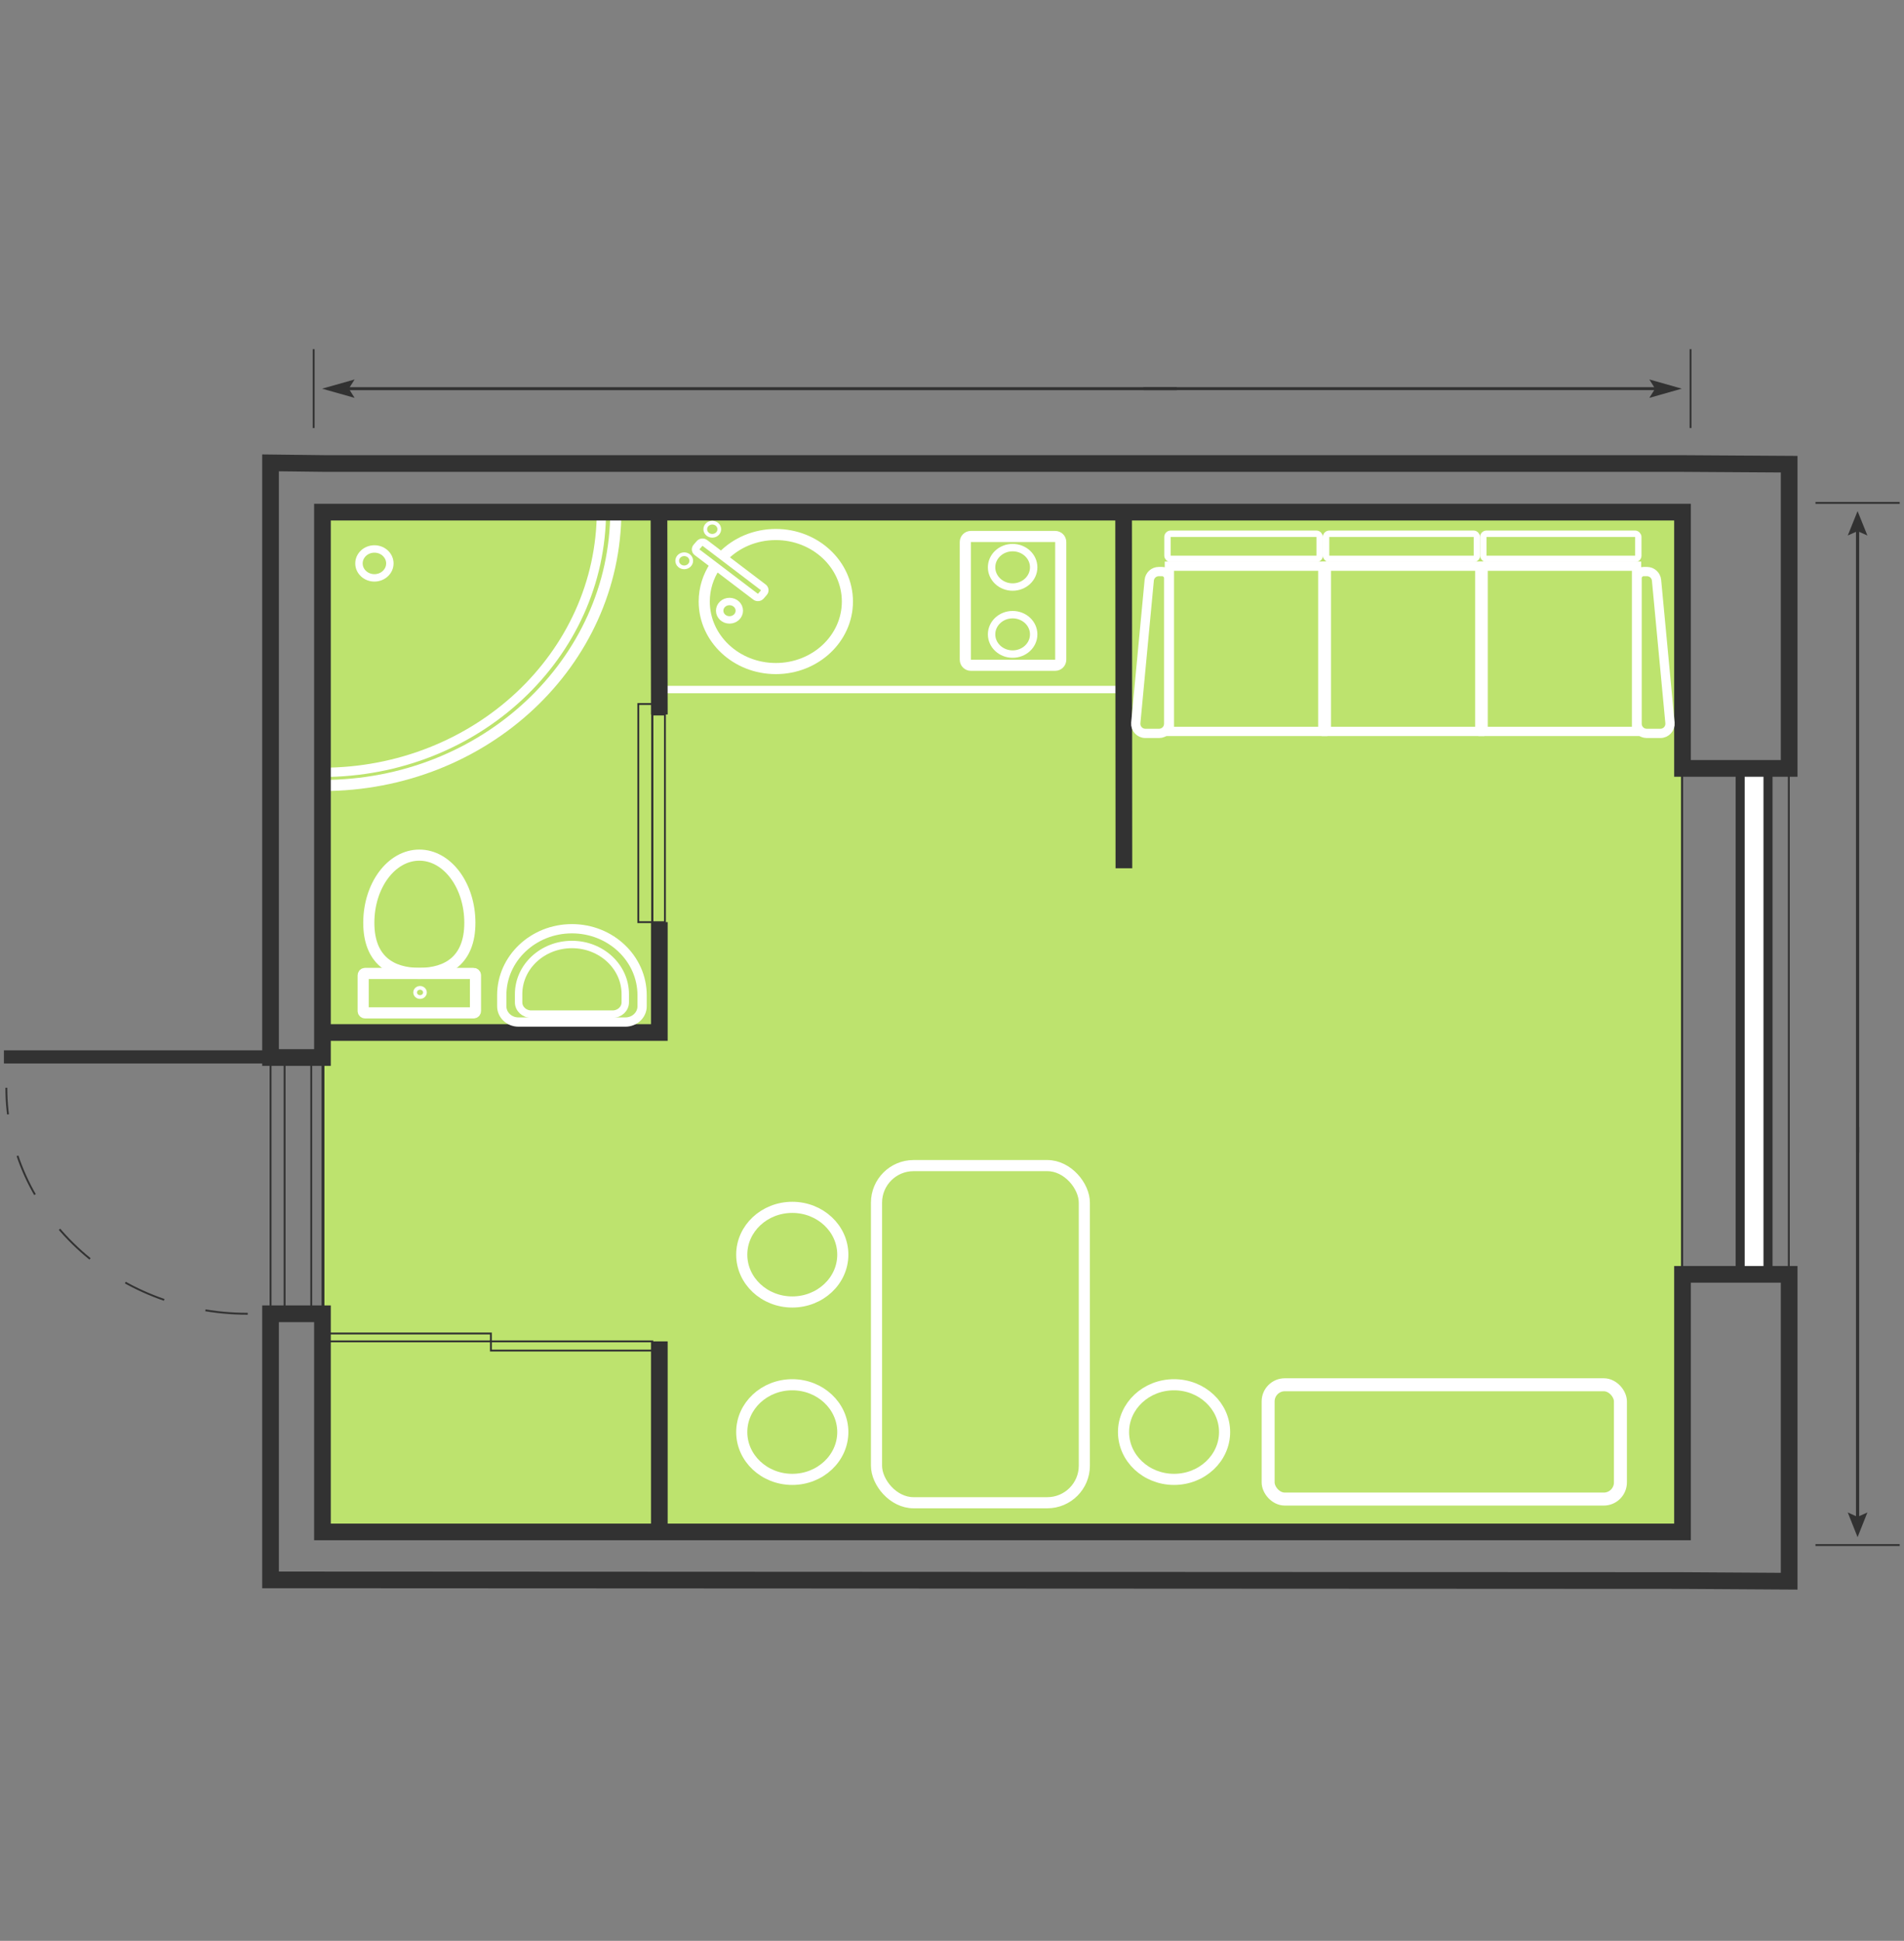 <svg width="157" height="160" viewBox="0 0 157 160" fill="none" xmlns="http://www.w3.org/2000/svg">
<rect x="0" y="0" width="157" height="160" fill="#808080" stroke="none"/>
<path d="M138.736 126.183L138.736 42.221L26.591 42.221L26.591 126.183L138.736 126.183Z" fill="#BDE36E"/>
<path d="M138.705 126.291L138.705 42.221L26.675 42.221L26.675 126.291L138.705 126.291Z" stroke="#323232" stroke-width="0.153" stroke-miterlimit="10"/>
<path d="M147.502 105.056L147.502 63.346L138.706 63.346L138.706 105.056L147.502 105.056Z" stroke="#323232" stroke-width="0.153" stroke-miterlimit="10"/>
<path d="M139.4 28.785L139.4 35.285" stroke="#323232" stroke-width="0.153" stroke-miterlimit="10"/>
<path d="M156.645 127.373L149.701 127.373" stroke="#323232" stroke-width="0.153" stroke-miterlimit="10"/>
<path d="M25.865 35.285L25.865 28.785" stroke="#323232" stroke-width="0.153" stroke-miterlimit="10"/>
<path d="M149.701 41.459L156.645 41.459" stroke="#323232" stroke-width="0.153" stroke-miterlimit="10"/>
<path d="M94.294 32.164L136.401 32.164L135.999 32.801L138.678 32.041L135.999 31.281L136.401 31.918L94.294 31.918L94.294 32.164Z" fill="#323232"/>
<path d="M153.041 92.923L153.041 124.991L152.362 124.685L153.172 126.725L153.982 124.685L153.304 124.991L153.304 92.923L153.041 92.923Z" fill="#323232"/>
<path d="M97.041 31.919L28.838 31.919L29.241 31.283L26.559 32.042L29.241 32.8L28.838 32.165L97.041 32.165L97.041 31.919Z" fill="#323232"/>
<path d="M153.304 95.012L153.304 43.845L153.982 44.147L153.172 42.135L152.362 44.147L153.041 43.845L153.041 95.012L153.304 95.012Z" fill="#323232"/>
<path d="M92.674 56.846L92.674 42.221L54.366 42.221L54.366 56.846L92.674 56.846Z" stroke="white" stroke-width="0.611" stroke-miterlimit="10"/>
<path d="M92.651 42.221L92.674 71.58" stroke="#323232" stroke-width="1.375" stroke-miterlimit="10"/>
<path d="M54.338 42.221L54.367 58.905" stroke="#323232" stroke-width="1.375" stroke-miterlimit="10"/>
<path d="M54.367 76.019L54.367 85.12L26.649 85.12" stroke="#323232" stroke-width="1.375" stroke-miterlimit="10"/>
<path d="M54.367 110.582L54.367 126.129" stroke="#323232" stroke-width="1.375" stroke-miterlimit="10"/>
<path d="M54.83 76.024L54.83 58.906L53.788 58.906L53.788 76.024L54.83 76.024Z" stroke="#323232" stroke-width="0.153" stroke-miterlimit="10"/>
<path d="M53.789 76.021L53.789 58.037L52.632 58.037L52.632 76.021L53.789 76.021Z" stroke="#323232" stroke-width="0.153" stroke-miterlimit="10"/>
<path d="M26.592 108.306L26.592 87.18L22.31 87.18L22.31 108.306L26.592 108.306Z" stroke="#323232" stroke-width="0.153" stroke-miterlimit="10"/>
<path d="M145.738 105.002L145.738 63.4L143.771 63.4L143.771 105.002L145.738 105.002Z" fill="white"/>
<path d="M145.718 104.891L143.558 104.891L143.558 63.397L145.718 63.397L145.718 104.891ZM145.854 104.999L145.854 63.289L143.423 63.289L143.423 104.999L145.854 104.999Z" fill="#323232" stroke="#323232" stroke-width="0.611"/>
<path d="M25.666 108.306L25.666 87.18L23.467 87.18L23.467 108.306L25.666 108.306Z" stroke="#323232" stroke-width="0.153" stroke-miterlimit="10"/>
<path d="M53.789 111.34L53.789 110.582L40.48 110.582L40.48 111.34L53.789 111.34Z" stroke="#323232" stroke-width="0.153" stroke-miterlimit="10"/>
<path d="M40.478 110.582L40.478 109.932L26.938 109.932L26.938 110.582L40.478 110.582Z" stroke="#323232" stroke-width="0.153" stroke-miterlimit="10"/>
<path d="M26.591 64.756L26.591 42.113L50.779 42.113C50.779 54.618 39.95 64.756 26.591 64.756Z" stroke="white" stroke-width="0.917" stroke-miterlimit="10"/>
<path d="M26.561 63.672L26.561 42.113L49.592 42.113C49.592 54.02 39.281 63.672 26.561 63.672Z" stroke="white" stroke-width="0.764" stroke-miterlimit="10"/>
<path d="M147.531 105.057L138.736 105.057L138.736 126.291L26.59 126.291L26.59 108.307L22.308 108.307L22.308 130.245L24.507 130.245L24.419 130.245L138.736 130.299L138.648 130.299L147.531 130.354L147.531 105.057Z" stroke="#323232" stroke-width="1.375" stroke-miterlimit="10"/>
<path d="M138.736 42.221L138.736 63.347L147.531 63.347L147.531 38.267L138.685 38.212L138.736 38.212L26.59 38.212L26.849 38.212L22.308 38.158L22.308 87.181L26.59 87.181L26.59 42.221L138.736 42.221Z" stroke="#323232" stroke-width="1.375" stroke-miterlimit="10"/>
<path d="M92.644 118.058C92.644 120.212 94.509 121.959 96.81 121.959C99.111 121.959 100.977 120.212 100.977 118.058C100.977 115.904 99.111 114.158 96.81 114.158C94.509 114.158 92.644 115.904 92.644 118.058Z" stroke="white" stroke-width="0.917" stroke-miterlimit="10"/>
<path d="M61.163 103.433C61.163 105.587 63.029 107.334 65.33 107.334C67.631 107.334 69.496 105.587 69.496 103.433C69.496 101.279 67.631 99.533 65.33 99.533C63.029 99.533 61.163 101.279 61.163 103.433Z" stroke="white" stroke-width="0.917" stroke-miterlimit="10"/>
<path d="M61.163 118.058C61.163 120.212 63.029 121.959 65.33 121.959C67.631 121.959 69.496 120.212 69.496 118.058C69.496 115.904 67.631 114.158 65.33 114.158C63.029 114.158 61.163 115.904 61.163 118.058Z" stroke="white" stroke-width="0.917" stroke-miterlimit="10"/>
<path d="M59.626 45.852C60.704 44.753 62.253 44.065 63.973 44.065C67.232 44.065 69.875 46.538 69.875 49.59C69.875 52.641 67.232 55.115 63.973 55.115C60.713 55.115 58.07 52.641 58.07 49.59C58.07 48.525 58.392 47.53 58.95 46.686" stroke="white" stroke-width="0.917" stroke-miterlimit="10"/>
<path d="M87.467 54.385L87.467 44.685C87.467 44.432 87.262 44.227 87.008 44.227L80.055 44.227C79.802 44.227 79.597 44.432 79.597 44.685L79.597 54.385C79.597 54.638 79.802 54.844 80.055 54.844L87.008 54.844C87.262 54.844 87.467 54.638 87.467 54.385Z" stroke="white" stroke-width="0.917" stroke-miterlimit="10"/>
<path d="M81.764 52.297C81.764 53.194 82.542 53.922 83.5 53.922C84.459 53.922 85.236 53.194 85.236 52.297C85.236 51.399 84.459 50.672 83.5 50.672C82.542 50.672 81.764 51.399 81.764 52.297Z" stroke="white" stroke-width="0.611" stroke-miterlimit="10"/>
<path d="M81.764 46.77C81.764 47.667 82.542 48.395 83.5 48.395C84.459 48.395 85.236 47.667 85.236 46.77C85.236 45.872 84.459 45.145 83.5 45.145C82.542 45.145 81.764 45.872 81.764 46.77Z" stroke="white" stroke-width="0.611" stroke-miterlimit="10"/>
<path d="M62.953 48.431L58.124 44.763C57.99 44.661 57.791 44.681 57.681 44.809L57.425 45.104C57.314 45.232 57.334 45.418 57.468 45.52L62.297 49.188C62.431 49.29 62.63 49.27 62.74 49.142L62.996 48.847C63.107 48.719 63.087 48.533 62.953 48.431Z" stroke="white" stroke-width="0.611" stroke-miterlimit="10"/>
<path d="M59.343 50.346C59.343 50.765 59.705 51.105 60.153 51.105C60.6 51.105 60.963 50.765 60.963 50.346C60.963 49.927 60.6 49.588 60.153 49.588C59.705 49.588 59.343 49.927 59.343 50.346Z" stroke="white" stroke-width="0.611" stroke-miterlimit="10"/>
<path d="M55.841 46.231C55.841 46.53 56.1 46.773 56.419 46.773C56.739 46.773 56.998 46.53 56.998 46.231C56.998 45.932 56.739 45.69 56.419 45.69C56.1 45.69 55.841 45.932 55.841 46.231Z" stroke="white" stroke-width="0.306" stroke-miterlimit="10"/>
<path d="M58.155 43.63C58.155 43.929 58.414 44.171 58.734 44.171C59.053 44.171 59.312 43.929 59.312 43.63C59.312 43.33 59.053 43.088 58.734 43.088C58.414 43.088 58.155 43.33 58.155 43.63Z" stroke="white" stroke-width="0.306" stroke-miterlimit="10"/>
<path d="M29.6 46.448C29.6 47.106 30.17 47.639 30.873 47.639C31.576 47.639 32.147 47.106 32.147 46.448C32.147 45.789 31.576 45.256 30.873 45.256C30.17 45.256 29.6 45.789 29.6 46.448Z" stroke="white" stroke-width="0.611" stroke-miterlimit="10"/>
<path d="M30.411 76.076C30.411 79.157 32.277 80.246 34.578 80.246C36.879 80.246 38.744 79.157 38.744 76.076C38.744 72.994 36.879 70.496 34.578 70.496C32.277 70.496 30.411 72.994 30.411 76.076Z" stroke="white" stroke-width="0.917" stroke-miterlimit="10"/>
<path d="M39.207 83.347L39.207 80.403C39.207 80.318 39.139 80.25 39.054 80.25L30.101 80.25C30.017 80.25 29.948 80.318 29.948 80.403L29.948 83.347C29.948 83.432 30.017 83.5 30.101 83.5L39.054 83.5C39.139 83.5 39.207 83.432 39.207 83.347Z" stroke="white" stroke-width="0.917" stroke-miterlimit="10"/>
<path d="M34.231 81.817C34.231 82.026 34.412 82.196 34.636 82.196C34.86 82.196 35.041 82.026 35.041 81.817C35.041 81.607 34.86 81.438 34.636 81.438C34.412 81.438 34.231 81.607 34.231 81.817Z" stroke="white" stroke-width="0.306" stroke-miterlimit="10"/>
<path d="M41.374 82.049L41.374 82.953C41.374 83.673 41.99 84.257 42.749 84.257L51.572 84.257C52.331 84.257 52.947 83.673 52.947 82.953L52.947 82.049C52.947 79.02 50.356 76.564 47.161 76.564C43.965 76.564 41.374 79.02 41.374 82.049Z" stroke="white" stroke-width="0.764" stroke-miterlimit="10"/>
<path d="M42.763 81.957L42.763 82.632C42.763 83.17 43.231 83.605 43.808 83.605L50.513 83.605C51.091 83.605 51.559 83.17 51.559 82.632L51.559 81.957C51.559 79.696 49.59 77.863 47.161 77.863C44.732 77.863 42.763 79.696 42.763 81.957Z" stroke="white" stroke-width="0.611" stroke-miterlimit="10"/>
<rect x="21.579" y="86.859" width="0.542" height="20.985" transform="rotate(90 21.579 86.859)" stroke="#323232" stroke-width="0.542"/>
<path d="M135.806 47.119H135.537C135.235 47.119 134.99 47.364 134.99 47.666V59.668C134.99 60.105 135.345 60.46 135.782 60.46H136.915C137.381 60.46 137.747 60.058 137.703 59.594L136.595 47.837C136.556 47.43 136.215 47.119 135.806 47.119Z" stroke="white" stroke-width="0.764"/>
<path d="M95.551 47.119H95.82C96.122 47.119 96.367 47.364 96.367 47.666V59.668C96.367 60.105 96.013 60.46 95.575 60.46H94.443C93.976 60.46 93.611 60.058 93.654 59.594L94.763 47.837C94.801 47.43 95.142 47.119 95.551 47.119Z" stroke="white" stroke-width="0.764"/>
<rect x="96.268" y="44.002" width="12.55" height="2.072" rx="0.264" stroke="white" stroke-width="0.528"/>
<rect x="109.346" y="44.002" width="12.434" height="2.072" rx="0.264" stroke="white" stroke-width="0.528"/>
<rect x="122.309" y="44.002" width="12.781" height="2.072" rx="0.264" stroke="white" stroke-width="0.528"/>
<rect x="96.425" y="46.675" width="12.649" height="13.623" stroke="white" stroke-width="0.764"/>
<rect x="109.368" y="46.675" width="12.649" height="13.623" stroke="white" stroke-width="0.764"/>
<rect x="122.296" y="46.675" width="12.649" height="13.623" stroke="white" stroke-width="0.764"/>
<rect x="104.568" y="114.158" width="29.049" height="9.425" rx="1.375" stroke="white" stroke-width="1.07"/>
<rect x="72.275" y="96.091" width="17.137" height="27.793" rx="3.056" stroke="white" stroke-width="0.917"/>
<path d="M20.43 108.308C9.436 108.308 0.523 99.965 0.523 89.674" stroke="#323232" stroke-width="0.153" stroke-dasharray="3.51 3.51"/>
</svg>
